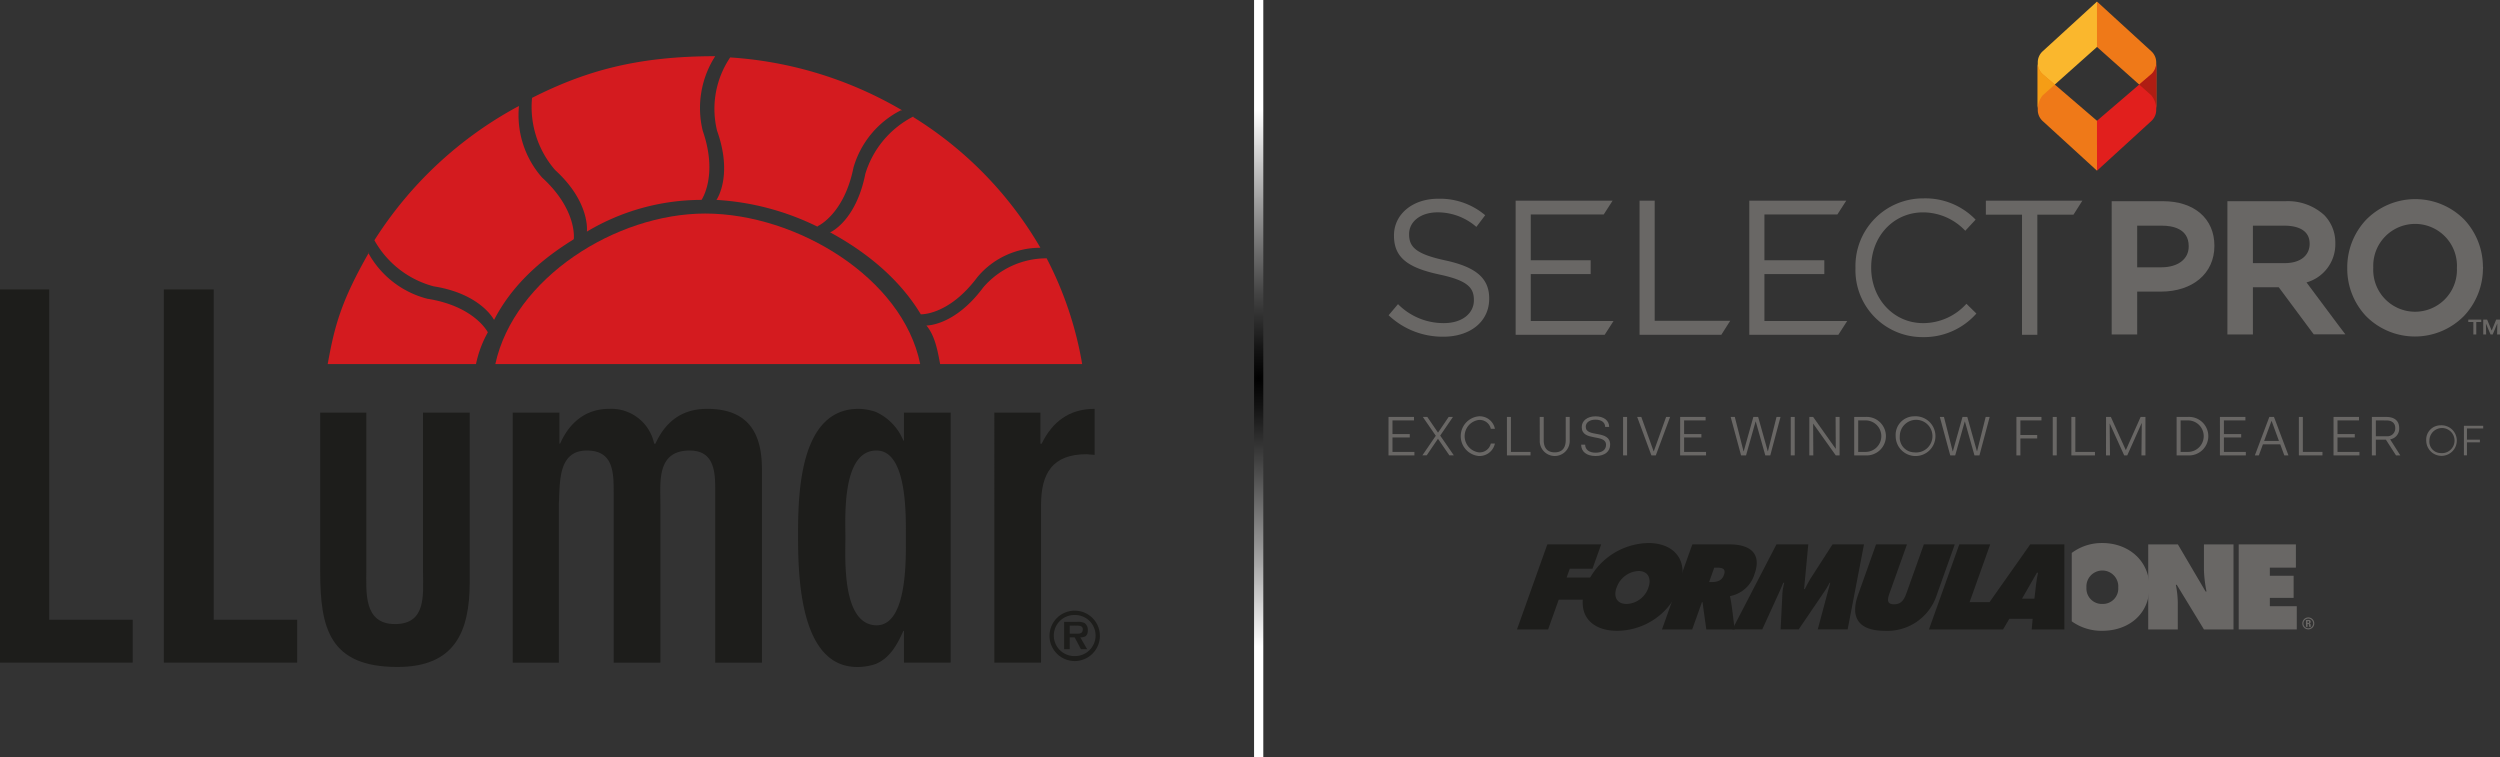 <svg id="Capa_1" data-name="Capa 1" xmlns="http://www.w3.org/2000/svg" xmlns:xlink="http://www.w3.org/1999/xlink" viewBox="0 0 376.272 114">
  <rect x="0" y="0" width="376.272" height="114" fill="#333333" stroke="none"/>
  <defs>
    <style>
      .cls-1 {
        fill: #696765;
      }

      .cls-2 {
        fill: #1d1d1b;
      }

      .cls-3 {
        fill: #fab72d;
      }

      .cls-4 {
        fill: #ef7918;
      }

      .cls-5 {
        fill: #e11f1d;
      }

      .cls-6 {
        fill: #f59d15;
      }

      .cls-7 {
        fill: #af1d13;
      }

      .cls-8 {
        fill: #d41b1f;
      }

      .cls-9 {
        fill: url(#Degradado_sin_nombre_102);
      }
    </style>
    <radialGradient id="Degradado_sin_nombre_102" data-name="Degradado sin nombre 102" cx="189.442" cy="57" r="40.308" gradientUnits="userSpaceOnUse">
      <stop offset="0"/>
      <stop offset="0.106" stop-color="#131313"/>
      <stop offset="0.322" stop-color="#454545"/>
      <stop offset="0.629" stop-color="#969696"/>
      <stop offset="1" stop-color="#fff"/>
    </radialGradient>
  </defs>
  <title>LLUMAR SLECT PRO HORIZONTAL</title>
  <path class="cls-1" d="M344.928,89.477h4.464l4.176,7.1h.136a19.346,19.346,0,0,1-.39-3.26V89.477h4.448v12.8h-4.448l-4.092-6.722h-.136a14.968,14.968,0,0,1,.289,2.563v4.159h-4.448v-12.8" transform="translate(-21.601 -7.541)"/>
  <polygon class="cls-1" points="336.945 81.936 345.551 81.936 345.551 85.434 341.629 85.434 341.629 86.656 345.211 86.656 345.211 89.984 341.629 89.984 341.629 91.239 345.686 91.239 345.686 94.735 336.945 94.735 336.945 81.936"/>
  <path class="cls-1" d="M338.023,89.273a7.52,7.52,0,0,0-4.608,1.49v10.292a7.665,7.665,0,0,0,4.608,1.426c3.9,0,7.08-2.461,7.08-6.571,0-4.023-3.193-6.638-7.08-6.638m0,9.167a2.318,2.318,0,0,1-2.394-2.461,2.4,2.4,0,1,1,4.788,0,2.318,2.318,0,0,1-2.394,2.461" transform="translate(-21.601 -7.541)"/>
  <polygon class="cls-2" points="232.886 81.936 240.992 81.936 239.683 85.603 236.262 85.603 235.791 86.927 239.87 86.927 238.683 90.255 234.604 90.255 233.004 94.737 228.319 94.737 232.886 81.936"/>
  <path class="cls-2" d="M274.41,95.911a10.12,10.12,0,0,1-9.423,6.571c-3.9,0-6.2-2.461-4.734-6.571a10.326,10.326,0,0,1,9.445-6.638c3.887,0,6.146,2.614,4.711,6.638m-9.5.069c-.521,1.46.107,2.463,1.516,2.463A3.6,3.6,0,0,0,269.7,95.98c.484-1.359-.026-2.5-1.5-2.5a3.685,3.685,0,0,0-3.284,2.5" transform="translate(-21.601 -7.541)"/>
  <path class="cls-2" d="M276.314,89.477h5.619c2.886,0,4.894,1.223,3.744,4.45a4.773,4.773,0,0,1-3.665,3.327l-.037.1c.171.187.7,4.922.7,4.922h-4.259l-.572-4.108h-.085l-1.466,4.108h-4.549l4.566-12.8m2.527,5.671h.323c.763,0,1.57-.118,1.909-1.07.353-.985-.3-1.1-1.1-1.1h-.358Z" transform="translate(-21.601 -7.541)"/>
  <path class="cls-2" d="M288.976,89.477h4.787L293.13,96.2h.118c.286-.561.583-1.155.93-1.7l3.234-5.026h4.737l-2.461,12.8h-4.5l1.873-7.011h-.085c-.236.425-.479.866-.76,1.273l-3.9,5.738H289.6l.268-5.416a8.708,8.708,0,0,1,.281-1.6H290c-.216.509-.438,1.037-.669,1.546l-2.493,5.465h-4.5l6.638-12.8" transform="translate(-21.601 -7.541)"/>
  <path class="cls-2" d="M315.812,89.477l-2.7,7.572a7.811,7.811,0,0,1-7.863,5.433c-3.582,0-5.318-1.7-3.986-5.433l2.7-7.572h4.652l-2.546,7.131c-.356,1-.637,1.885.6,1.885s1.588-.883,1.945-1.885l2.544-7.131h4.651" transform="translate(-21.601 -7.541)"/>
  <path class="cls-2" d="M332.308,102.278v-12.8h-5.143l-6.122,8.691h-3l3.1-8.691h-4.651l-4.566,12.8h11.153l.942-1.6h3.514l-.145,1.6Zm-6.376-4.635,2.242-3.9h.169c-.109.543-.224,1.1-.281,1.647l-.264,2.258Z" transform="translate(-21.601 -7.541)"/>
  <path class="cls-1" d="M369.92,101.369a.9.9,0,1,1-.9-.9.9.9,0,0,1,.9.9m-.168,0a.732.732,0,1,0-.731.738.733.733,0,0,0,.731-.738m-.845.522h-.238v-1.049h.439a.249.249,0,0,1,.267.276.229.229,0,0,1-.211.256v.006a.19.19,0,0,1,.206.2,1.311,1.311,0,0,0,.027.308h-.233a.445.445,0,0,1-.032-.2c0-.123.019-.23-.164-.23h-.061Zm0-.581h.107c.094,0,.123-.088.123-.155,0-.1-.048-.139-.123-.139h-.107Z" transform="translate(-21.601 -7.541)"/>
  <g>
    <path class="cls-1" d="M230.585,70.295h3.834v.521h-3.237v2.051h2.6v.521h-2.6v2.169h3.3v.521h-3.9Z" transform="translate(-21.601 -7.541)"/>
    <path class="cls-1" d="M237.7,73.128l-1.951-2.833h.673l1.614,2.362,1.6-2.362h.647L238.364,73.1l2.052,2.977h-.673l-1.715-2.5-1.7,2.5h-.647Z" transform="translate(-21.601 -7.541)"/>
    <path class="cls-1" d="M244.167,70.2a2.329,2.329,0,0,1,2.43,1.875h-.614a1.72,1.72,0,0,0-1.816-1.328,2.463,2.463,0,0,0-.025,4.876,1.725,1.725,0,0,0,1.841-1.328h.614a2.363,2.363,0,0,1-2.455,1.875,3,3,0,0,1,.025-5.97Z" transform="translate(-21.601 -7.541)"/>
    <path class="cls-1" d="M248.406,70.295h.6v5.263h2.951v.521h-3.548Z" transform="translate(-21.601 -7.541)"/>
    <path class="cls-1" d="M253.343,70.295h.6V73.8c0,1.186.572,1.824,1.656,1.824s1.656-.639,1.656-1.824V70.295h.6V73.8a2.256,2.256,0,1,1-4.506,0Z" transform="translate(-21.601 -7.541)"/>
    <path class="cls-1" d="M260.18,74.465c0,.74.605,1.211,1.572,1.211,1,0,1.572-.446,1.572-1.186,0-1.724-3.657-.437-3.657-2.665,0-.942.824-1.623,2.068-1.623,1.2,0,2.06.58,2.06,1.6h-.6c0-.715-.622-1.1-1.463-1.1s-1.463.4-1.463,1.076c0,1.682,3.674.378,3.674,2.69,0,1.018-.807,1.707-2.194,1.707-1.354,0-2.169-.647-2.169-1.707Z" transform="translate(-21.601 -7.541)"/>
    <path class="cls-1" d="M265.891,70.295h.6v5.784h-.6Z" transform="translate(-21.601 -7.541)"/>
    <path class="cls-1" d="M268.011,70.295h.622l1.85,5.162h.033l1.85-5.162h.6l-2.152,5.784h-.664Z" transform="translate(-21.601 -7.541)"/>
    <path class="cls-1" d="M274.478,70.295h3.834v.521h-3.237v2.051h2.6v.521h-2.6v2.169h3.3v.521h-3.9Z" transform="translate(-21.601 -7.541)"/>
    <path class="cls-1" d="M282.081,70.295h.622l1.312,5.162h.034l1.446-5.162h.723l1.446,5.162h.025l1.294-5.162h.6l-1.539,5.784h-.749l-1.437-5.095h-.025l-1.437,5.095h-.748Z" transform="translate(-21.601 -7.541)"/>
    <path class="cls-1" d="M291.122,70.295h.6v5.784h-.6Z" transform="translate(-21.601 -7.541)"/>
    <path class="cls-1" d="M293.923,70.295h.572l3.38,4.775h.025l-.025-4.775h.6v5.784H297.9l-3.38-4.75h-.025l.025,4.75h-.6Z" transform="translate(-21.601 -7.541)"/>
    <path class="cls-1" d="M300.676,70.295h1.656a2.9,2.9,0,1,1,0,5.784h-1.656Zm.6.521v4.741h1.06a2.371,2.371,0,1,0,0-4.741Z" transform="translate(-21.601 -7.541)"/>
    <path class="cls-1" d="M309.691,70.2a2.993,2.993,0,1,1-2.774,2.984A2.79,2.79,0,0,1,309.691,70.2Zm0,5.423a2.457,2.457,0,1,0-2.152-2.438A2.223,2.223,0,0,0,309.691,75.625Z" transform="translate(-21.601 -7.541)"/>
    <path class="cls-1" d="M313.561,70.295h.622l1.312,5.162h.034l1.446-5.162h.723l1.446,5.162h.025l1.294-5.162h.6l-1.539,5.784h-.749l-1.437-5.095h-.025l-1.437,5.095h-.748Z" transform="translate(-21.601 -7.541)"/>
    <path class="cls-1" d="M325.091,70.295h3.767v.521h-3.17v2.194h2.531v.521h-2.531v2.548h-.6Z" transform="translate(-21.601 -7.541)"/>
    <path class="cls-1" d="M330.557,70.295h.6v5.784h-.6Z" transform="translate(-21.601 -7.541)"/>
    <path class="cls-1" d="M333.358,70.295h.6v5.263h2.951v.521h-3.548Z" transform="translate(-21.601 -7.541)"/>
    <path class="cls-1" d="M338.581,70.295h.723l2.245,4.977h.017l2.219-4.977h.723v5.784h-.6l.05-4.843h-.025l-2.161,4.843h-.462l-2.161-4.768h-.025l.05,4.768h-.6Z" transform="translate(-21.601 -7.541)"/>
    <path class="cls-1" d="M349.2,70.295h1.656a2.9,2.9,0,1,1,0,5.784H349.2Zm.6.521v4.741h1.06a2.371,2.371,0,1,0,0-4.741Z" transform="translate(-21.601 -7.541)"/>
    <path class="cls-1" d="M355.721,70.295h3.834v.521h-3.237v2.051h2.6v.521h-2.6v2.169h3.3v.521h-3.9Z" transform="translate(-21.601 -7.541)"/>
    <path class="cls-1" d="M363.155,70.295h.7l2.178,5.784h-.622l-.614-1.665h-2.606l-.614,1.665h-.6Zm.319.622-1.1,2.984H364.6l-1.093-2.984Z" transform="translate(-21.601 -7.541)"/>
    <path class="cls-1" d="M367.6,70.295h.6v5.263h2.951v.521H367.6Z" transform="translate(-21.601 -7.541)"/>
    <path class="cls-1" d="M372.819,70.295h3.834v.521h-3.237v2.051h2.6v.521h-2.6v2.169h3.3v.521h-3.9Z" transform="translate(-21.601 -7.541)"/>
    <path class="cls-1" d="M378.588,70.295h2.169c1.27,0,1.942.613,1.942,1.664a1.616,1.616,0,0,1-1.362,1.707l1.53,2.413h-.647L380.7,73.717h-1.514v2.362h-.6Zm.6.521V73.2h1.6a1.185,1.185,0,0,0,1.32-1.236c0-.706-.462-1.143-1.32-1.143Z" transform="translate(-21.601 -7.541)"/>
  </g>
  <g>
    <path class="cls-1" d="M388.906,71.557a2.3,2.3,0,1,1-2.135,2.3A2.147,2.147,0,0,1,388.906,71.557Zm0,4.173a1.891,1.891,0,1,0-1.656-1.876A1.711,1.711,0,0,0,388.906,75.73Z" transform="translate(-21.601 -7.541)"/>
    <path class="cls-1" d="M392.445,71.628h2.9v.4H392.9v1.688h1.948v.4H392.9v1.96h-.459Z" transform="translate(-21.601 -7.541)"/>
  </g>
  <g>
    <path class="cls-3" d="M337.217,14.609,329.036,21.9a3.31,3.31,0,0,0-.732,2.079V16.927a2.268,2.268,0,0,1,.732-1.664l8.182-7.483Z" transform="translate(-21.601 -7.541)"/>
    <path class="cls-4" d="M337.217,25.718,329.036,18.7a2.268,2.268,0,0,1-.732-1.664v7.053a2.268,2.268,0,0,0,.732,1.664l8.182,7.48Z" transform="translate(-21.601 -7.541)"/>
    <path class="cls-4" d="M337.217,14.609,345.4,21.9a3.31,3.31,0,0,1,.732,2.079V16.927a2.268,2.268,0,0,0-.732-1.664l-8.182-7.483Z" transform="translate(-21.601 -7.541)"/>
    <path class="cls-5" d="M337.217,25.718,345.4,18.7a2.268,2.268,0,0,0,.732-1.664v7.053a2.268,2.268,0,0,1-.732,1.664l-8.182,7.48Z" transform="translate(-21.601 -7.541)"/>
    <path class="cls-6" d="M329.036,21.9l1.83-1.631-1.83-1.569a2.268,2.268,0,0,1-.732-1.664v6.943A3.31,3.31,0,0,1,329.036,21.9Z" transform="translate(-21.601 -7.541)"/>
    <path class="cls-7" d="M345.4,18.7l-1.83,1.569L345.4,21.9a3.31,3.31,0,0,1,.732,2.079V17.036A2.268,2.268,0,0,1,345.4,18.7Z" transform="translate(-21.601 -7.541)"/>
    <path class="cls-1" d="M230.6,54.989l1.413-1.673a9.614,9.614,0,0,0,6.921,2.855c2.711,0,4.5-1.442,4.5-3.432v-.058c0-1.875-1.009-2.942-5.249-3.836-4.643-1.009-6.777-2.509-6.777-5.826v-.058c0-3.172,2.8-5.508,6.633-5.508a10.532,10.532,0,0,1,7.094,2.48l-1.327,1.759a8.867,8.867,0,0,0-5.825-2.192c-2.624,0-4.3,1.442-4.3,3.259v.058c0,1.9,1.038,2.97,5.48,3.922,4.5.981,6.575,2.624,6.575,5.71v.058c0,3.461-2.884,5.71-6.893,5.71A11.812,11.812,0,0,1,230.6,54.989Z" transform="translate(-21.601 -7.541)"/>
    <path class="cls-1" d="M249.717,37.743h14.593l-1.335,2.077h-10.98v6.893h9.014v2.077h-9.014v7.066h12.459l-1.335,2.076h-13.4Z" transform="translate(-21.601 -7.541)"/>
    <path class="cls-1" d="M268.37,37.743h2.278V55.825h11.363l-1.335,2.105H268.37Z" transform="translate(-21.601 -7.541)"/>
    <path class="cls-1" d="M284.885,37.743h14.593l-1.335,2.077h-10.98v6.893h9.014v2.077h-9.014v7.066h12.459l-1.335,2.076h-13.4Z" transform="translate(-21.601 -7.541)"/>
    <path class="cls-1" d="M300.866,47.894v-.058A10.17,10.17,0,0,1,311.075,37.4a10.505,10.505,0,0,1,7.873,3.2l-1.557,1.673a8.774,8.774,0,0,0-6.345-2.769c-4.47,0-7.816,3.633-7.816,8.277v.058c0,4.672,3.374,8.335,7.816,8.335a8.764,8.764,0,0,0,6.518-2.913l1.5,1.471a10.511,10.511,0,0,1-8.075,3.547A10.07,10.07,0,0,1,300.866,47.894Z" transform="translate(-21.601 -7.541)"/>
    <path class="cls-1" d="M325.931,39.848h-5.442V37.743h14.527l-1.335,2.105h-5.442V57.93h-2.307Z" transform="translate(-21.601 -7.541)"/>
    <path class="cls-1" d="M347.156,37.824h-7.729V57.88h3.839V51.43h3.552c4.826,0,8.069-2.76,8.069-6.868v-.052C354.886,40.448,351.852,37.824,347.156,37.824Zm-3.891,3.682H347c1.5,0,4.021.4,4.021,3.082v.052c0,1.9-1.62,3.134-4.126,3.134h-3.629Z" transform="translate(-21.601 -7.541)"/>
    <path class="cls-1" d="M368.751,50.048a5.959,5.959,0,0,0,4.336-5.852v-.052a5.911,5.911,0,0,0-1.67-4.232,8.119,8.119,0,0,0-5.824-2.088h-8.748V57.88h3.839v-7.1h3.892l5,6.732.266.353H374.6l-1.081-1.425Zm-8.068-8.542h4.753c1.414,0,3.786.353,3.786,2.716v.052c0,1.389-1,2.873-3.813,2.873h-4.726Z" transform="translate(-21.601 -7.541)"/>
    <path class="cls-1" d="M395.3,47.638a10.39,10.39,0,0,0-2.8-7.04,10.361,10.361,0,0,0-14.784.026,10.445,10.445,0,0,0-2.832,7.227V47.9a10.4,10.4,0,0,0,2.806,7.2,10.361,10.361,0,0,0,14.784-.026,10.435,10.435,0,0,0,2.831-7.065A.884.884,0,0,0,395.3,47.638Zm-16.5.214V47.8a6.3,6.3,0,1,1,12.587.052V47.9a6.3,6.3,0,1,1-12.587-.052Z" transform="translate(-21.601 -7.541)"/>
    <path class="cls-1" d="M393.1,55.639h1.954V56H394.3V57.88h-.436V56H393.1Z" transform="translate(-21.601 -7.541)"/>
    <path class="cls-1" d="M395.349,55.639h.586l.678,1.645h.01l.678-1.645h.573V57.88h-.436l.033-1.641h-.013l-.681,1.641h-.329l-.681-1.619h-.013l.033,1.619h-.436Z" transform="translate(-21.601 -7.541)"/>
  </g>
  <g>
    <polygon class="cls-2" points="7.407 43.562 7.407 93.274 19.972 93.274 19.972 99.732 0 99.732 0 43.562 7.407 43.562"/>
    <polygon class="cls-2" points="32.163 43.562 32.163 93.274 44.727 93.274 44.727 99.732 24.661 99.732 24.661 43.562 32.163 43.562"/>
    <path class="cls-2" d="M76.737,69.639V93.23c0,3.37-.468,8.239,4.313,8.239s4.219-4.494,4.219-7.863V69.639H92.3V95.1c0,7.677-2.344,12.824-10.878,12.824-10.219,0-11.628-5.8-11.628-14.323V69.639Z" transform="translate(-21.601 -7.541)"/>
    <path class="cls-2" d="M105.8,74.32h.1c1.406-3.184,3.842-5.244,7.406-5.244a6.594,6.594,0,0,1,6.753,5.244h.188c1.5-3.275,3.938-5.244,7.78-5.244,6.565,0,8.252,4.12,8.252,9.082v29.116h-7.032V80.967c0-2.808-.374-5.617-3.845-5.617-4.969,0-4.407,4.682-4.407,8.052v23.872h-7.03V81.716c0-3,0-6.366-4.033-6.366-4.408,0-4.031,4.867-4.221,8.052v23.872h-6.94V69.64H105.8Z" transform="translate(-21.601 -7.541)"/>
    <path class="cls-2" d="M153.534,101.657h-.1v5.806c1.97-.844,3.1-2.622,4.128-4.964h.093v4.774h7.03V69.639h-7.03v4.212h-.093a8.081,8.081,0,0,0-4.128-4.306v5.806h.1c4.689,0,4.407,10.111,4.407,13.105s.282,13.2-4.407,13.2m-.1,0c-5.155-.188-4.593-10.111-4.593-13.2,0-2.995-.562-13.013,4.593-13.105V69.545a8.12,8.12,0,0,0-2.625-.468c-8.813,0-9.094,12.639-9.094,18.913,0,6.083.188,19.939,8.908,19.939a8.46,8.46,0,0,0,2.811-.465Z" transform="translate(-21.601 -7.541)"/>
    <path class="cls-2" d="M178.193,74.32h.189c1.595-3.275,4.125-5.244,7.97-5.244v6.93l-1.216-.1c-5.159,0-6.848,2.9-6.848,7.677v23.687h-7.032V69.64h6.936Z" transform="translate(-21.601 -7.541)"/>
    <path class="cls-2" d="M183.352,106.284h0v.75a3.792,3.792,0,1,0,0-7.584v.657a3.089,3.089,0,1,1,0,6.177m0-2.807v-.562h.471c.374,0,.747-.1.747-.657s-.563-.559-1.031-.559h-.186v-.563h.376a2.175,2.175,0,0,1,1.124.189,1.258,1.258,0,0,1,.471,1.121c0,.751-.376,1.031-1.125,1.031l1.029,1.777h-.936Zm0,2.807a3.089,3.089,0,1,1,0-6.177V99.45a3.792,3.792,0,1,0,0,7.584Zm0-5.149v.563H182.6v1.216h.752v.562H182.6v1.777h-.84v-4.119Z" transform="translate(-21.601 -7.541)"/>
    <path class="cls-8" d="M160.1,62.338c-2.625-13.013-18.658-22.656-32.349-22.656-13.5,0-28.787,9.735-31.6,22.656Z" transform="translate(-21.601 -7.541)"/>
    <path class="cls-8" d="M169.569,50.822a12.552,12.552,0,0,1,9.564-4.4,53.983,53.983,0,0,1,5.344,15.916H163.1c-.376-1.966-.748-4.214-2.063-5.806,0,0,4.221.094,8.535-5.711" transform="translate(-21.601 -7.541)"/>
    <path class="cls-8" d="M159.065,25.077a14.384,14.384,0,0,0-7.221,8.613c-1.406,7.115-5.249,8.8-5.249,8.8H146.5c5.721,3.09,10.595,7.211,13.69,12.357,0,0,4.218.188,8.532-5.615a12.307,12.307,0,0,1,9.468-4.4A56.48,56.48,0,0,0,159.065,25.17Z" transform="translate(-21.601 -7.541)"/>
    <path class="cls-8" d="M131.5,16.184a13.827,13.827,0,0,0-1.97,11.047c2.437,6.834-.093,10.391-.093,10.391h-.1a39.5,39.5,0,0,1,15.285,4.026l.094-.094s3.938-1.778,5.343-8.8a14.026,14.026,0,0,1,7.128-8.611h.188a58.5,58.5,0,0,0-25.88-7.958" transform="translate(-21.601 -7.541)"/>
    <path class="cls-8" d="M109.932,42.4s.562-4.4-4.784-9.27a14.474,14.474,0,0,1-3.468-10.859C109.651,18.243,117.433,16,129.247,16a14.431,14.431,0,0,0-1.875,11.235c2.344,6.74-.185,10.392-.185,10.392A33.683,33.683,0,0,0,109.932,42.4" transform="translate(-21.601 -7.541)"/>
    <path class="cls-8" d="M95.96,55.69s-1.97-3.932-9.1-5.055a14.469,14.469,0,0,1-8.909-6.93A58.349,58.349,0,0,1,99.711,23.487a14.219,14.219,0,0,0,3.468,10.765c5.346,4.868,4.784,9.269,4.784,9.269l-.1.093C102.712,46.8,98.586,50.636,95.96,55.69" transform="translate(-21.601 -7.541)"/>
    <path class="cls-8" d="M77.018,45.579a14.145,14.145,0,0,0,8.908,6.928c7.127,1.123,9.1,5.053,9.1,5.053a16.52,16.52,0,0,0-1.782,4.777H70.923c1.033-5.712,1.97-9.362,6.189-16.759Z" transform="translate(-21.601 -7.541)"/>
  </g>
  <rect class="cls-9" x="188.748" width="1.389" height="114"/>
</svg>
